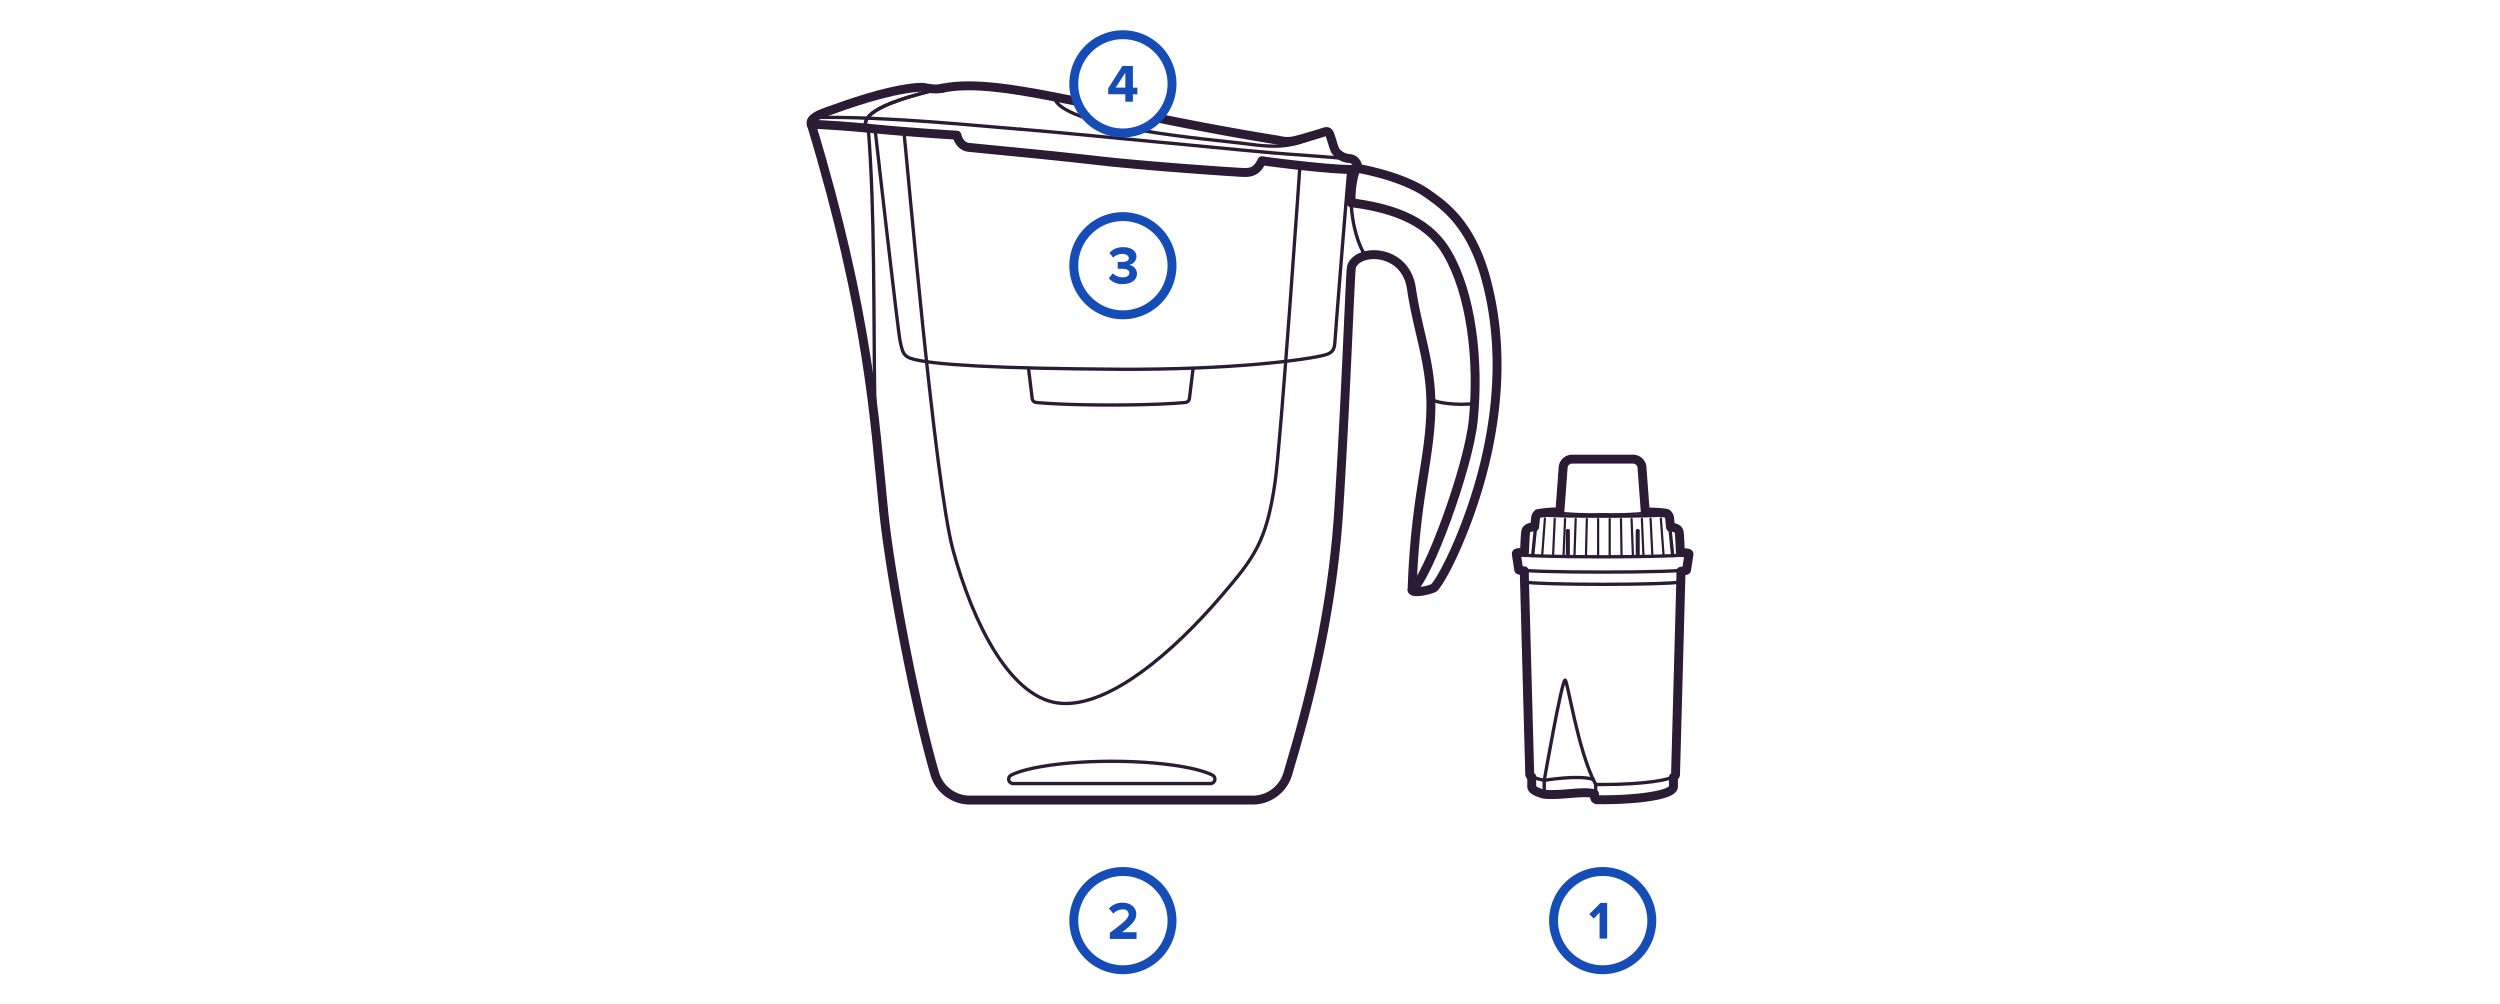 <svg id="Layer_3" data-name="Layer 3" xmlns="http://www.w3.org/2000/svg" viewBox="0 0 560 225">
  <defs>
    <style>
      .cls-1, .cls-2, .cls-3 {
        fill: none;
        stroke: #2b1b35;
        stroke-linecap: round;
        stroke-linejoin: round;
      }

      .cls-1 {
        stroke-width: 0.5px;
      }

      .cls-2 {
        stroke-width: 0.75px;
      }

      .cls-3 {
        stroke-width: 2px;
      }

      .cls-4 {
        fill: #164cb5;
      }
    </style>
  </defs>
  <title>Complectation_Real_560</title>
  <g>
    <g>
      <g>
        <line class="cls-1" x1="348.26" y1="116.2" x2="347.88" y2="124.61"/>
        <line class="cls-1" x1="350.58" y1="116.24" x2="350.22" y2="124.64"/>
        <line class="cls-1" x1="352.95" y1="116.27" x2="352.68" y2="124.61"/>
        <line class="cls-1" x1="355.45" y1="116.27" x2="355.25" y2="124.7"/>
        <line class="cls-1" x1="357.98" y1="116.27" x2="357.98" y2="124.71"/>
        <line class="cls-1" x1="345.44" y1="124.57" x2="346.06" y2="116.14"/>
        <line class="cls-1" x1="370.14" y1="124.61" x2="369.73" y2="116.19"/>
        <line class="cls-1" x1="368.14" y1="124.61" x2="367.78" y2="116.23"/>
        <line class="cls-1" x1="365.78" y1="124.64" x2="365.47" y2="116.27"/>
        <line class="cls-1" x1="363.23" y1="124.64" x2="363.1" y2="116.27"/>
        <line class="cls-1" x1="360.57" y1="124.61" x2="360.57" y2="116.27"/>
        <line class="cls-1" x1="372.65" y1="124.57" x2="372.03" y2="116.14"/>
      </g>
      <path class="cls-2" d="M377.63,127.59c0,0.31-8.34.56-18.63,0.56s-18.63-.25-18.63-0.56"/>
      <path class="cls-2" d="M376.35,123.89a5.15,5.15,0,0,1,1.81.25c0,0.32-8.58.58-19.16,0.58s-19.16-.26-19.16-0.58a4.94,4.94,0,0,1,1.76-.24"/>
      <path class="cls-2" d="M368.4,114.88a23.32,23.32,0,0,1,4.94.36c0,0.22-6.42.39-14.34,0.39s-14.34-.18-14.34-0.39a20.89,20.89,0,0,1,4.94-.36"/>
      <path class="cls-1" d="M368.4,114.88a78.34,78.34,0,0,1-9.39.28,78.34,78.34,0,0,1-9.39-.28"/>
      <polyline class="cls-2" points="376.35 127.8 376.35 129.15 375.15 173.48"/>
      <polyline class="cls-2" points="342.85 173.48 341.65 129.15 341.65 127.81"/>
      <line class="cls-2" x1="339.84" y1="124.14" x2="340.37" y2="127.59"/>
      <line class="cls-2" x1="378.16" y1="124.14" x2="377.63" y2="127.59"/>
      <path class="cls-2" d="M349.61,114.88l0.75-10.18a1.79,1.79,0,0,1,1.79-1.66h13.71a1.79,1.79,0,0,1,1.79,1.66l0.75,10.18"/>
      <path class="cls-1" d="M351,124.64v-5.72a0.2,0.2,0,0,1,.2-0.2h0a0.2,0.2,0,0,1,.2.2v5.72"/>
      <path class="cls-1" d="M366.65,124.64v-5.72a0.2,0.2,0,0,1,.2-0.2h0a0.2,0.2,0,0,1,.2.2v5.72"/>
      <path class="cls-2" d="M344.66,115.23a1.27,1.27,0,0,0-.49.92c-0.12,1-.85,8.31-0.85,8.31"/>
      <path class="cls-2" d="M373.34,115.23a1.27,1.27,0,0,1,.49.92c0.12,1,.85,8.31.85,8.31"/>
      <path class="cls-2" d="M343.86,118.26s-1.74-.14-1.92,1c-0.11.63-.28,5.15-0.28,5.15"/>
      <path class="cls-2" d="M374.06,118.27s1.74-.14,1.92,1c0.11,0.63.28,5.15,0.28,5.15"/>
      <path class="cls-2" d="M376.27,130.39c-1.19.28-8.47,0.5-17.27,0.5s-16.07-.22-17.27-0.5"/>
      <path class="cls-2" d="M345.91,177.81c-1.58-.43-2.58-1-2.58-1.52"/>
      <path class="cls-2" d="M345.91,174.8c-1.85-.37-3.05-0.83-3.05-1.32"/>
      <path class="cls-2" d="M375.15,173.48c0,1.24-7.23,2.25-16.15,2.25h-1.57"/>
      <line class="cls-2" x1="343.32" y1="176.29" x2="343.32" y2="174.02"/>
      <line class="cls-2" x1="374.68" y1="176.29" x2="374.68" y2="174.02"/>
      <path class="cls-2" d="M357.43,175.73v2.86a0.45,0.45,0,0,0,.44.45H359c8.66,0,15.68-1.24,15.68-2.76"/>
      <path class="cls-2" d="M345.91,177.81v-3s3.92-22.47,4.67-22.47c0.59,0,2.76,15.64,6.85,23.4"/>
      <path class="cls-2" d="M345.91,174.8s7.84-1.32,11-.19"/>
      <path class="cls-2" d="M345.91,177.81c3.85,0.42,9.33-.92,11.52,0"/>
      <path class="cls-3" d="M377.8,127.6l0.52-3.39a0.21,0.21,0,0,0,0-.07c0-.18,0-0.28-1.92-0.41-0.05-1.28-.17-4-0.26-4.52-0.18-1-1.48-1.12-1.94-1.11-0.1-.95-0.18-1.7-0.21-2a1.48,1.48,0,0,0-.51-1c-0.06-.1-0.34-0.18-1.62-0.29-0.6-.05-1.81-0.13-3.32-0.14l-0.74-10a2,2,0,0,0-2-1.82H352.15a2,2,0,0,0-2,1.82l-0.74,10a25,25,0,0,0-4.76.36,0.17,0.17,0,0,0-.12,0,1.43,1.43,0,0,0-.57,1c0,0.27-.11,1-0.21,2-0.34,0-1.84,0-2,1.11-0.08.5-.21,3.26-0.26,4.53-1.83.12-1.83,0.22-1.83,0.4a0.2,0.2,0,0,0,0,.07l0.52,3.39c0,0.13,0,.24,1.28.35v1.2l1.2,44.33a0.17,0.17,0,0,0,0,.07,0.86,0.86,0,0,0,.45.54v2.19c0,0.62.91,1.19,2.7,1.68h0a16.2,16.2,0,0,0,1.76.09c1.29,0,2.67-.11,4-0.22,2.27-.18,4.41-0.35,5.6.09v0.67a0.62,0.62,0,0,0,.61.62H359c7.68,0,15.85-1,15.85-2.93V174.1a0.82,0.82,0,0,0,.47-0.6h0l1.2-44.34v-1.2C377.76,127.84,377.8,127.73,377.8,127.6Z"/>
    </g>
    <g>
      <path class="cls-4" d="M251.53,196.22a10,10,0,1,1-10,10,10,10,0,0,1,10-10m0-2a12,12,0,1,0,12,12,12,12,0,0,0-12-12h0Z"/>
      <path class="cls-4" d="M248.6,210.28v-1.33c3.27-2.42,4.23-3.25,4.23-4.23a1.14,1.14,0,0,0-1.29-1,2.86,2.86,0,0,0-2.15.92l-1-1.13a4.07,4.07,0,0,1,3.08-1.31c1.7,0,3.06,1,3.06,2.55,0,1.37-1.13,2.55-3.2,4.07h3.26v1.5h-6Z"/>
    </g>
    <g>
      <path class="cls-4" d="M359,196.22a10,10,0,1,1-10,10,10,10,0,0,1,10-10m0-2a12,12,0,1,0,12,12,12,12,0,0,0-12-12h0Z"/>
      <path class="cls-4" d="M358.3,210.22v-5.8L357,205.77l-1-1,2.52-2.53H360v8h-1.7Z"/>
    </g>
    <g>
      <path class="cls-4" d="M251.53,49.52a10,10,0,1,1-10,10,10,10,0,0,1,10-10m0-2a12,12,0,1,0,12,12,12,12,0,0,0-12-12h0Z"/>
      <path class="cls-4" d="M248.37,62.36l0.89-1.14a3.19,3.19,0,0,0,2.21.91c1,0,1.51-.42,1.51-1s-0.49-.92-1.61-0.92l-1,0V58.68c0.14,0,.7,0,1,0,0.89,0,1.48-.26,1.48-0.85s-0.65-.95-1.49-0.95a2.88,2.88,0,0,0-2,.83l-0.85-1.07a3.94,3.94,0,0,1,3.06-1.27c1.87,0,3,.84,3,2.17a2,2,0,0,1-1.75,1.82,2,2,0,0,1,1.87,1.92c0,1.38-1.24,2.35-3.15,2.35A4,4,0,0,1,248.37,62.36Z"/>
    </g>
    <g>
      <path class="cls-2" d="M183.67,34.36c11.2,38.82,12.4,61.38,14.24,79.75,1.41,14.07,6.8,43,11.48,59.19a8.21,8.21,0,0,0,7.9,5.92h63.3a8.22,8.22,0,0,0,7.89-5.9c3.32-11.27,9.76-32.91,11.41-59.07,1.69-26.71,2.57-53.75,2.87-54.56,1.56-4.19,12.1-4,13.41,4.93,1.41,9.59,4.36,16.5,4.36,26.06,0,11.67-3.53,20.25-4.21,41.43,0,1,4.46,0,5-.53,2.47-2.84,8.35-15.17,11.49-28.7,3.21-13.81,3.51-27.45.13-40.13s-9.55-16.78-13-19.25c-5.75-4.14-15.82-5.79-15.82-5.79"/>
      <path class="cls-3" d="M197.9,114.11c1.41,14.07,6.8,43,11.48,59.19a8.21,8.21,0,0,0,7.9,5.92h63.3a8.22,8.22,0,0,0,7.89-5.9c3.32-11.27,9.76-32.91,11.41-59.07,1.69-26.71,2.57-53.75,2.87-54.56,1.56-4.19,12.1-4,13.41,4.93,1.41,9.59,4.36,16.5,4.36,26.06,0,11.67-3.53,20.25-4.21,41.43,0,1,4.46,0,5-.53,2.47-2.84,8.35-15.17,11.49-28.7,3.21-13.81,3.51-27.45.13-40.13s-9.55-16.78-13-19.25c-5.75-4.14-15.82-5.79-15.82-5.79"/>
      <path class="cls-2" d="M202.47,29.45c0.62,5.35,6.93,78.82,11,93.73,4.45,16.39,13,33.82,24.49,34.39,10.74,0.53,24.59-11.24,35.46-23.89,7.6-8.84,10.26-12.3,12.2-25.72,1.29-8.92,5.57-70.87,5.57-70.87"/>
      <path class="cls-2" d="M241.05,22.66c-13.44-2.75-23-4.33-29.92-2.9-2.61.54-3.3-.36-5.62-0.17-6,.49-13.58,3-18.06,4.62"/>
      <path class="cls-2" d="M194.47,28.72c9.18,0.94,19.87,1.56,19.87,1.56,0.13,0.58.76,2.54,2.67,2.73,8.54,0.87,16.83,1.59,29.26,3,10.3,1.18,31.24,2.63,32.62,2.63,2.09,0,2.94-.94,3.79-2.63,4.57,0.67,21.09,2.63,21.43,1.69a2,2,0,0,0-1.89-2.19,4.22,4.22,0,0,1-3.09-1.74c-0.42-.73-0.94-3-1.37-3.88-0.23-.46-0.62-0.51-1.22-0.29S292,31,290,31.5a7.6,7.6,0,0,1-3.54-.08c-9.84-1.58-18.61-3.25-26.44-4.84"/>
      <path class="cls-2" d="M243.66,26.58c-4.29-1.33-7.27-3-7.52-4.91"/>
      <path class="cls-2" d="M297,29.49c-7.15,3.56-10.42,3.73-17.92,2.71-3.28-.45-13.74-1.33-23.53-3"/>
      <path class="cls-2" d="M228.51,28.94c8.5,0.63,54,5.21,60,5.58,5.45,0.35,14.05,1.08,14.05,1.08"/>
      <path class="cls-2" d="M196,94.72c-0.37-25.29,0-47.2-1.51-66"/>
      <path class="cls-2" d="M196,28.87s5.2,46,5.67,47.79c0.4,1.53.47,2.94,2.18,3.56,4.23,1.54,20.32,2.33,46.52,2.49s42.65-2.18,46.39-3.19c1.88-.5,2.18-1.38,2.27-3.07,0.11-2,2.93-37.4,3.14-38.49"/>
      <path class="cls-2" d="M271.1,175.52a1,1,0,0,0,.47-1.9c-3.65-1.81-12.36-3.09-22.53-3.09s-18.88,1.28-22.53,3.09a1,1,0,0,0,.47,1.9H271.1Z"/>
      <path class="cls-2" d="M305.81,57.27c-2.37-3.68-4.46-12.55-2.2-19.35"/>
      <path class="cls-3" d="M302.66,45.39a21.54,21.54,0,0,1,1-7.48"/>
      <path class="cls-2" d="M302.77,45.39c7.67,1.07,16.56,3.14,21.3,11.09,5.55,9.29,7.28,24.54,5.93,37.76-1.09,10.63-10.2,35.28-13.68,37.89"/>
      <path class="cls-3" d="M241,22.66c-13.44-2.75-23-4.33-29.91-2.9"/>
      <path class="cls-3" d="M194.47,28.72c9.18,0.94,19.87,1.56,19.87,1.56,0.13,0.58.76,2.54,2.67,2.73,8.54,0.87,16.83,1.59,29.26,3,10.3,1.18,31.24,2.63,32.62,2.63,2.09,0,2.94-.94,3.79-2.63,4.57,0.67,21.09,2.63,21.43,1.69a2,2,0,0,0-1.89-2.19,4.22,4.22,0,0,1-3.09-1.74c-0.42-.73-0.94-3-1.37-3.88-0.23-.46-0.62-0.51-1.22-0.29S292,31,290,31.5a7.6,7.6,0,0,1-3.54-.08c-10.05-1.61-19-3.32-26.95-4.94"/>
      <path class="cls-3" d="M302.66,45.39c7.67,1.07,16.66,3.14,21.41,11.09,5.55,9.29,7.28,24.54,5.93,37.76-1.09,10.63-10.2,35.28-13.68,37.89"/>
      <path class="cls-2" d="M330.3,90.36c-3.49.58-9.71-.15-9.78-1.23"/>
      <path class="cls-2" d="M193.85,28.66c-0.35-2.22.68-5.09,17.29-8.91"/>
      <path class="cls-2" d="M267.25,82.54l-0.82,6.73a1,1,0,0,1-.89.88c-1.83.18-7,.57-16.72,0.57s-14.89-.39-16.72-0.57a1,1,0,0,1-.89-0.88l-0.83-6.82"/>
    </g>
    <g>
      <path class="cls-4" d="M251.53,8.78a10,10,0,1,1-10,10,10,10,0,0,1,10-10m0-2a12,12,0,1,0,12,12,12,12,0,0,0-12-12h0Z"/>
      <path class="cls-4" d="M252.07,22.78V21.12h-3.83V19.78l3.18-5h2.35v4.85h1v1.5h-1v1.66h-1.7Zm0-6.49-2.16,3.33h2.16V16.29Z"/>
    </g>
    <path class="cls-2" d="M181.73,27.83c13,42.86,14.23,66.9,16.17,86.28"/>
    <path class="cls-3" d="M181.73,27.83c13,42.86,14.23,66.9,16.17,86.28"/>
    <path class="cls-2" d="M211.13,19.76c-2.61.54-3.3-.36-5.62-0.17-7.16.59-16.48,4.07-20.22,5.39-1.66.59-4,1.51-3.56,2.85"/>
    <path class="cls-2" d="M181.73,27.83c2.89,0.09,9.09.52,12.74,0.89"/>
    <path class="cls-2" d="M182.45,26.31c16.46-.28,37.67,2,46.06,2.63"/>
    <path class="cls-3" d="M211.13,19.76c-2.61.54-3.3-.36-5.62-0.17-7.16.59-16.48,4.07-20.22,5.39-1.66.59-4,1.51-3.56,2.85"/>
    <path class="cls-3" d="M181.73,27.83c2.89,0.09,9.09.52,12.74,0.89"/>
    <path class="cls-2" d="M193.85,28.66c-0.35-2.22.68-5.09,17.29-8.91"/>
  </g>
</svg>
